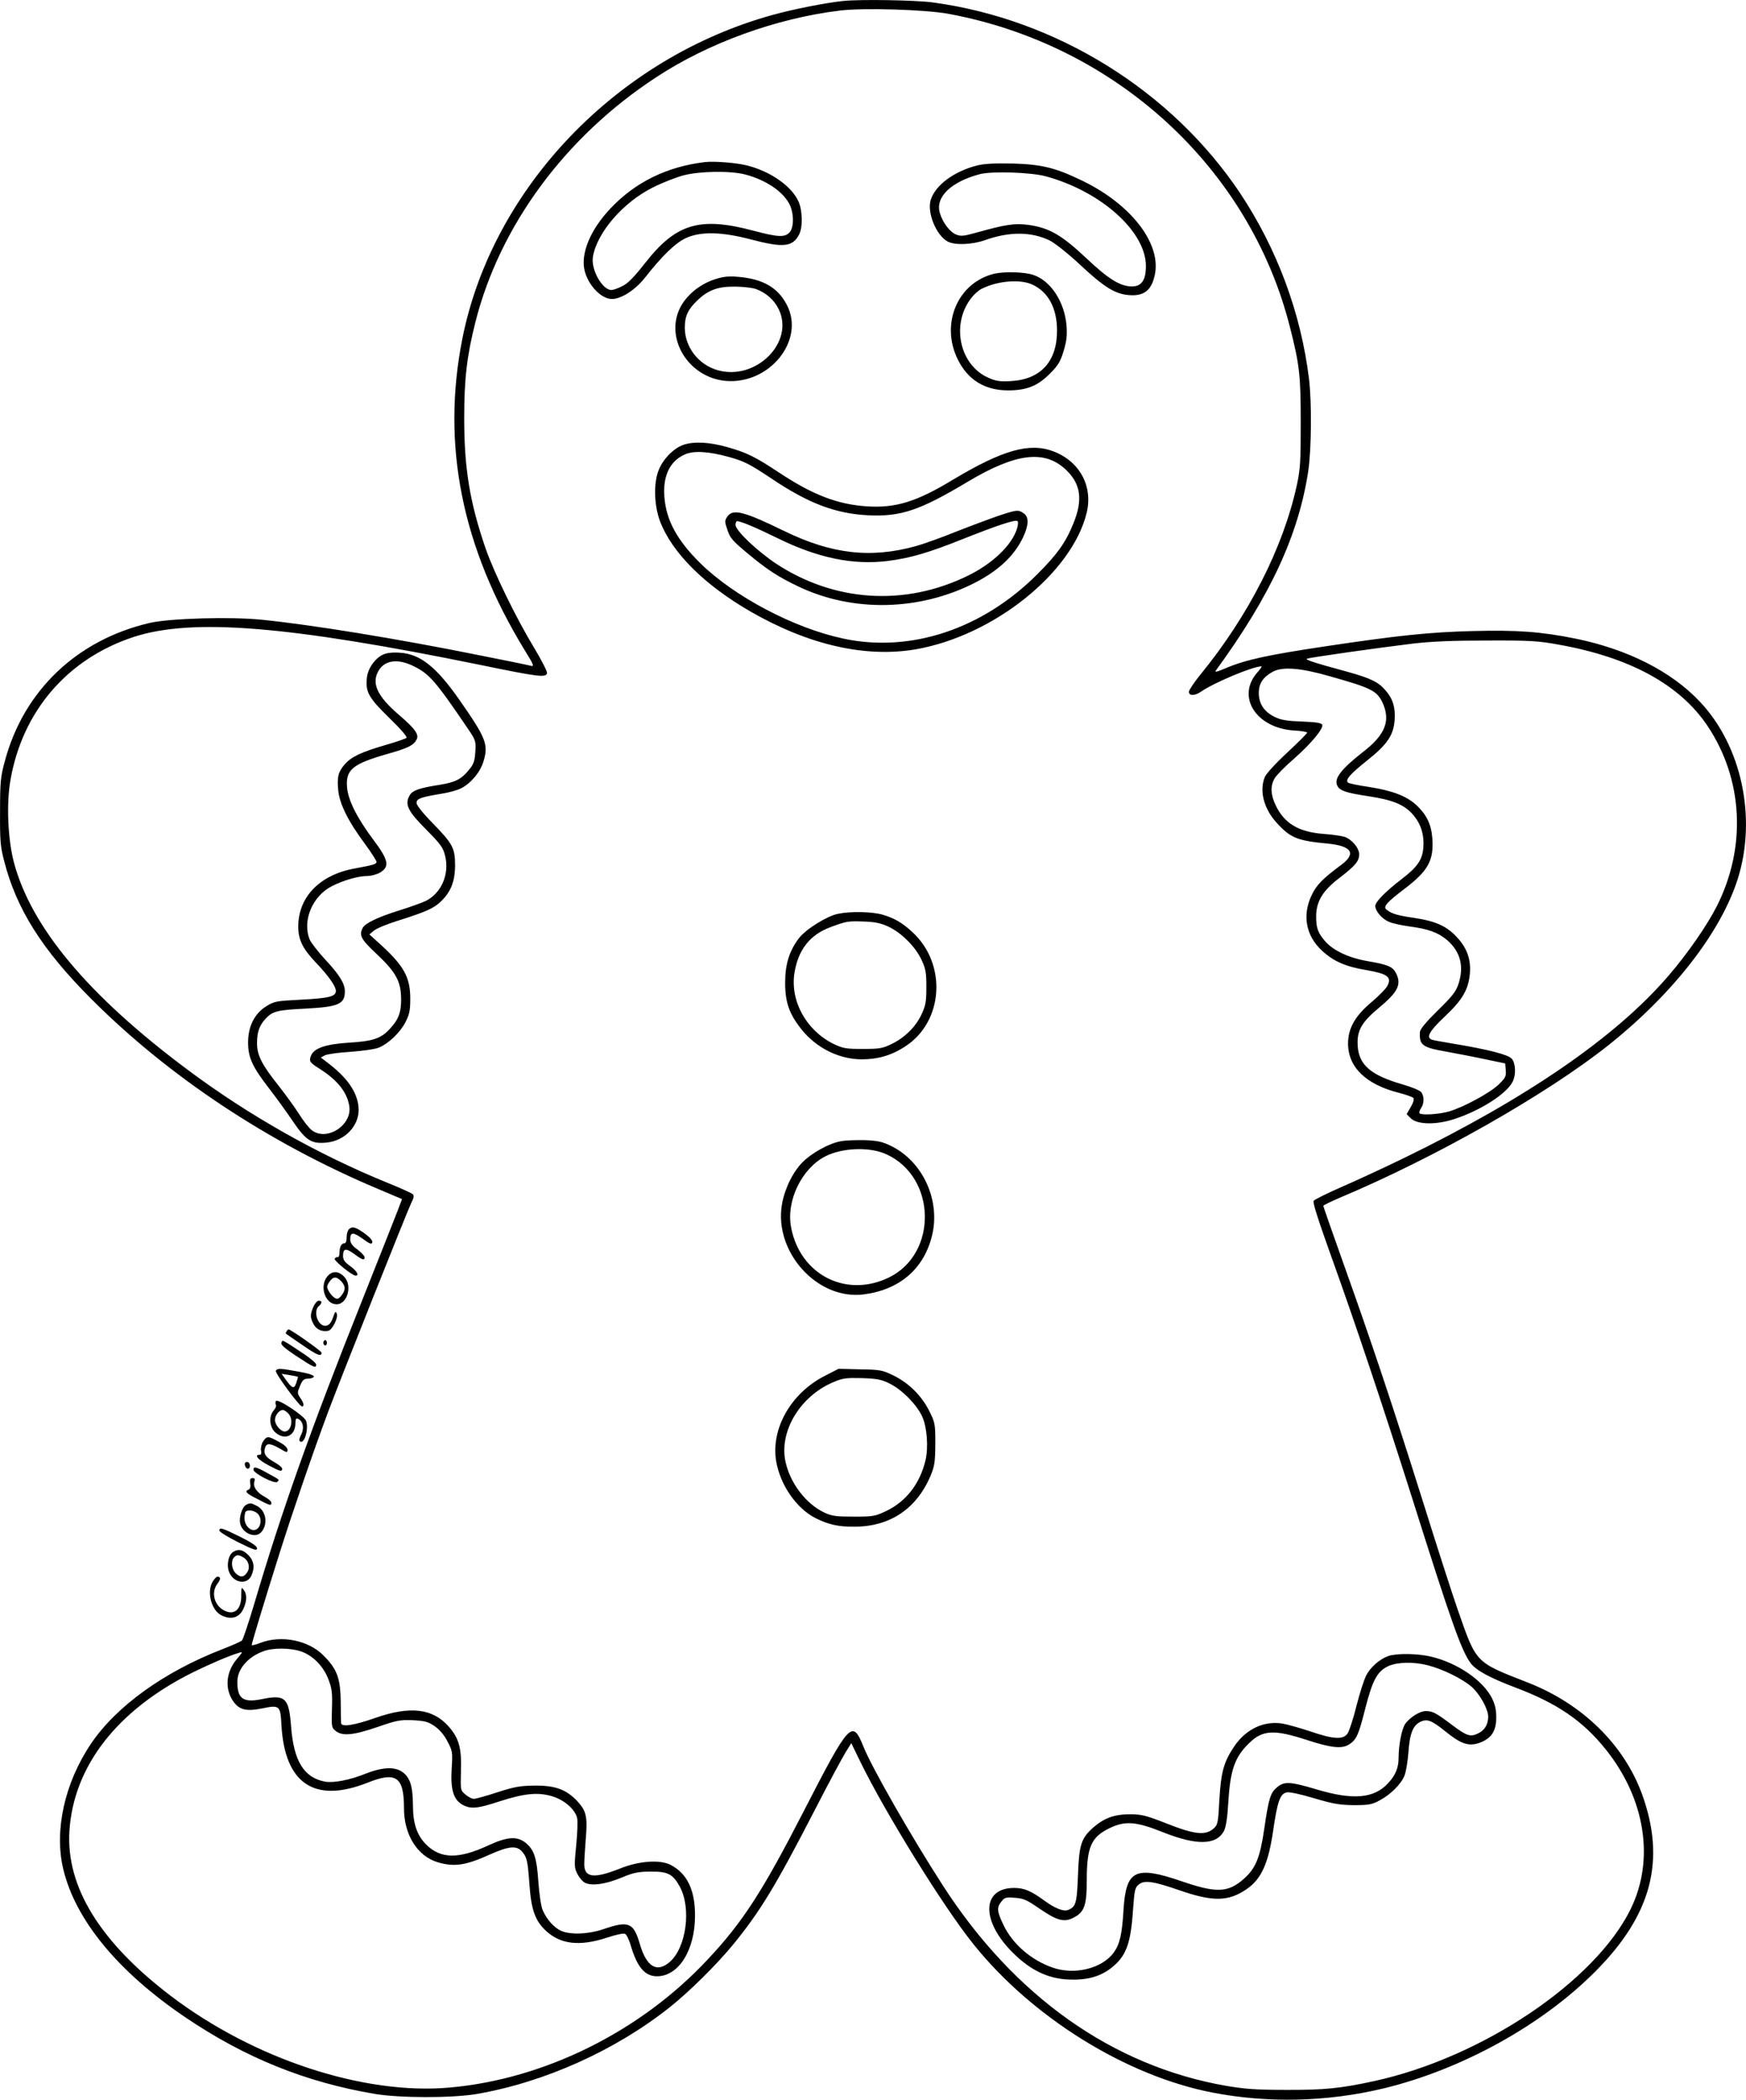 <?xml version="1.0" encoding="UTF-8"?>
<svg xmlns="http://www.w3.org/2000/svg" version="1.0" viewBox="0 0 974.297 1171.697" preserveAspectRatio="xMidYMid meet">
  <g transform="translate(-291.569,1422.845) scale(0.1,-0.1)" fill="#000000" stroke="none">
    <path d="M7620 14223 c-96 -10 -278 -46 -390 -77 -870 -239 -1566 -965 -1734 -1806 -118 -593 -4 -1164 347 -1739 51 -82 55 -93 35 -88 -13 4 -147 31 -298 61 -452 91 -932 169 -1203 196 -173 18 -516 8 -627 -18 -406 -95 -702 -378 -807 -770 -24 -87 -27 -116 -27 -282 -1 -161 2 -197 22 -273 68 -269 212 -498 487 -773 431 -432 986 -801 1597 -1059 l137 -58 -21 -56 c-12 -31 -101 -257 -199 -503 -290 -726 -452 -1183 -604 -1698 -32 -107 -63 -200 -69 -206 -6 -6 -56 -28 -110 -49 -323 -125 -592 -318 -733 -528 -147 -218 -206 -485 -154 -700 68 -284 307 -573 681 -826 334 -226 671 -362 1055 -427 138 -24 434 -24 570 -1 378 65 775 243 1079 485 107 85 259 235 351 347 152 186 237 325 460 758 76 148 153 291 170 318 l31 50 52 -107 c138 -282 461 -805 629 -1014 327 -409 853 -736 1335 -829 310 -60 640 -52 953 23 436 105 886 353 1185 655 312 314 392 618 259 986 -101 278 -334 506 -640 625 -294 115 -284 105 -390 409 -28 80 -116 353 -195 606 -175 556 -289 895 -440 1318 -63 176 -114 323 -114 326 0 4 42 24 93 46 532 224 1152 576 1497 850 362 288 629 632 723 930 107 341 21 742 -212 988 -160 170 -405 293 -695 352 -193 39 -326 48 -570 42 -241 -6 -417 -24 -836 -87 -306 -46 -432 -73 -539 -118 -59 -25 -70 -27 -59 -13 304 417 460 755 514 1111 18 124 20 385 4 515 -45 367 -178 725 -384 1035 -382 572 -1025 972 -1716 1065 -96 13 -406 18 -500 8z m590 -72 c932 -173 1680 -860 1904 -1749 54 -211 60 -272 60 -532 0 -217 -2 -257 -22 -350 -76 -348 -269 -728 -541 -1060 -33 -41 -61 -83 -61 -92 0 -24 34 -23 68 1 70 49 289 141 337 141 4 0 -7 -16 -24 -35 -117 -134 -7 -309 205 -323 41 -2 74 -8 74 -12 0 -4 -50 -54 -111 -111 -62 -57 -118 -118 -125 -136 -32 -75 -7 -175 63 -253 78 -87 116 -103 286 -119 136 -13 163 -55 77 -119 -103 -76 -139 -113 -165 -169 -54 -113 -32 -228 59 -311 63 -58 131 -88 246 -107 116 -20 142 -38 119 -85 -7 -17 -48 -58 -89 -93 -92 -77 -131 -145 -132 -230 -1 -132 98 -230 284 -277 39 -10 75 -23 80 -28 6 -6 1 -25 -14 -51 l-23 -40 23 -23 c36 -36 144 -38 247 -3 145 48 286 139 321 206 20 39 18 102 -4 129 -19 23 -131 52 -337 86 -49 8 -98 17 -107 20 -37 11 -18 47 68 128 101 95 134 152 142 243 6 79 -16 140 -72 201 -57 62 -118 90 -238 108 -95 14 -126 23 -155 46 -21 16 0 40 97 114 136 103 168 161 158 288 -6 76 -33 130 -90 183 -56 50 -131 79 -263 100 -57 8 -108 19 -115 23 -22 13 7 47 105 125 112 89 147 141 153 226 5 69 -10 119 -51 165 -40 47 -84 68 -214 104 -195 53 -238 68 -223 73 19 7 393 60 590 84 104 12 221 17 415 17 238 1 285 -2 399 -23 398 -71 677 -224 831 -455 198 -298 217 -675 51 -1004 -54 -107 -164 -266 -271 -390 -292 -340 -789 -682 -1475 -1016 -107 -52 -262 -124 -345 -160 -82 -36 -154 -71 -159 -79 -6 -9 26 -108 94 -298 137 -380 291 -841 460 -1374 217 -688 272 -842 324 -910 30 -39 109 -81 246 -133 234 -88 378 -186 506 -346 221 -276 274 -616 139 -891 -198 -404 -827 -827 -1427 -959 -192 -42 -282 -51 -498 -50 -167 0 -229 5 -335 23 -631 111 -1178 498 -1577 1116 -177 274 -397 659 -444 776 -62 155 -77 139 -335 -363 -229 -446 -339 -616 -534 -824 -375 -402 -910 -668 -1440 -715 -479 -43 -1093 159 -1557 512 -395 301 -584 609 -565 919 23 362 266 675 687 885 98 48 202 93 259 110 23 7 22 5 -11 -34 -62 -73 -70 -168 -19 -239 33 -46 73 -55 161 -37 95 20 101 15 106 -91 18 -329 184 -441 480 -324 160 64 204 34 204 -142 0 -149 75 -268 189 -302 93 -27 154 -18 294 45 101 45 144 49 174 17 29 -33 33 -50 43 -184 10 -144 32 -205 94 -262 81 -74 187 -86 337 -37 48 16 93 26 102 22 8 -3 23 -32 32 -64 36 -122 79 -173 147 -173 120 0 211 144 212 335 1 147 -44 239 -137 287 -60 30 -175 22 -282 -21 -146 -58 -199 -51 -199 25 0 22 4 82 8 136 11 126 4 160 -45 213 -62 67 -124 90 -239 89 -81 -1 -112 -6 -208 -37 -63 -21 -122 -37 -132 -37 -11 0 -32 11 -47 24 -28 24 -28 25 -25 131 4 128 -11 183 -68 248 -90 102 -215 117 -412 48 -117 -41 -187 -52 -189 -28 0 6 -2 62 -2 122 -2 130 -21 180 -97 256 -84 84 -233 114 -350 70 -27 -11 -50 -16 -50 -13 0 10 77 264 157 517 72 228 187 563 268 780 68 182 445 1129 465 1169 16 32 18 42 8 51 -7 6 -71 35 -143 64 -385 157 -773 376 -1110 628 -557 415 -876 797 -972 1160 -34 130 -42 328 -19 458 67 386 319 678 688 799 326 106 860 63 1933 -156 329 -68 368 -72 373 -46 2 10 -32 75 -74 145 -97 160 -222 416 -269 552 -88 256 -119 446 -119 726 0 221 15 347 63 538 137 538 501 1032 1008 1364 290 191 669 329 1023 372 131 17 479 6 610 -18z m2125 -3696 c235 -66 265 -82 296 -149 45 -99 15 -177 -106 -271 -128 -100 -168 -153 -146 -193 14 -26 49 -38 168 -56 140 -21 203 -47 251 -101 47 -53 66 -115 60 -189 -6 -67 -35 -108 -122 -174 -88 -68 -146 -126 -146 -149 0 -29 38 -73 77 -89 18 -8 68 -19 110 -25 109 -14 163 -34 213 -76 76 -65 97 -149 63 -249 -13 -39 -36 -68 -115 -145 -67 -66 -98 -104 -99 -120 -4 -73 14 -86 147 -109 60 -11 159 -30 219 -43 l110 -23 3 -38 c3 -34 -2 -43 -40 -80 -49 -47 -195 -126 -277 -150 -54 -16 -152 -22 -164 -10 -3 4 0 16 8 28 18 25 19 66 2 89 -6 10 -55 30 -108 45 -173 50 -240 108 -247 212 -6 86 20 133 119 215 106 88 127 131 94 194 -18 35 -46 47 -158 66 -104 18 -190 58 -236 110 -41 47 -51 74 -51 139 0 84 37 145 131 216 88 68 109 93 109 131 0 36 -42 85 -83 98 -18 5 -70 13 -117 16 -139 11 -218 59 -266 160 -29 61 -30 109 -5 151 11 18 59 67 108 109 95 84 165 168 157 189 -4 10 -34 15 -112 18 -86 3 -116 8 -154 26 -59 29 -88 74 -88 134 0 53 24 88 78 118 54 29 154 22 317 -25z m-5740 -5442 c66 -22 127 -84 154 -158 19 -49 22 -75 19 -163 -3 -99 -2 -105 21 -123 37 -30 99 -24 233 22 107 37 126 41 198 38 68 -4 84 -8 122 -34 28 -20 53 -49 71 -85 28 -53 29 -59 23 -153 -7 -117 11 -174 63 -201 45 -24 82 -20 204 20 139 45 214 52 292 29 67 -19 129 -72 141 -121 4 -16 2 -84 -5 -152 -11 -113 -11 -126 6 -160 10 -20 29 -43 43 -50 37 -19 114 -9 205 29 67 28 93 33 162 33 94 1 123 -13 161 -82 67 -120 38 -341 -55 -422 -71 -62 -129 -28 -166 97 -35 122 -62 134 -198 88 -85 -30 -187 -35 -241 -12 -39 17 -82 64 -104 116 -9 20 -19 88 -24 156 -9 135 -23 179 -69 218 -48 40 -103 37 -211 -13 -166 -77 -266 -75 -346 5 -52 52 -74 118 -74 219 -1 100 -13 146 -50 179 -43 38 -113 37 -213 -2 -89 -36 -179 -53 -227 -45 -118 22 -175 114 -190 307 -12 161 -32 180 -161 154 -106 -22 -139 1 -139 96 0 71 58 139 146 171 53 20 150 19 209 -1z M6850 13324 c-211 -25 -388 -111 -527 -258 -114 -120 -170 -256 -144 -352 22 -81 93 -154 151 -154 52 0 129 49 184 118 95 121 167 191 225 220 83 40 202 38 368 -6 179 -47 232 -42 268 28 21 40 19 136 -4 185 -38 84 -153 165 -282 199 -61 16 -185 26 -239 20z m223 -69 c115 -30 211 -94 248 -166 26 -52 26 -132 -1 -159 -27 -27 -64 -25 -200 11 -300 80 -432 40 -605 -181 -63 -80 -96 -114 -128 -129 -24 -12 -50 -21 -59 -21 -51 0 -115 113 -104 184 22 136 169 306 336 389 52 26 129 56 170 67 94 24 261 26 343 5z M8368 13305 c-130 -33 -234 -111 -259 -193 -21 -71 32 -199 96 -232 41 -21 137 -17 209 9 136 48 257 47 360 -3 29 -15 103 -73 172 -138 130 -121 190 -159 266 -166 85 -8 128 24 147 109 40 175 -129 396 -404 529 -151 73 -225 91 -390 96 -100 2 -156 -1 -197 -11z m382 -60 c309 -84 560 -308 560 -501 0 -79 -24 -114 -78 -114 -65 0 -131 41 -255 158 -137 129 -205 168 -319 185 -79 11 -127 4 -295 -43 -72 -20 -86 -21 -113 -10 -35 15 -75 68 -90 121 -26 88 64 174 225 216 69 17 281 10 365 -12z M8464 12701 c-204 -49 -302 -279 -204 -478 57 -115 151 -173 281 -173 102 0 164 24 231 91 48 48 60 67 79 129 17 58 20 87 16 142 -11 132 -88 250 -185 282 -47 17 -162 20 -218 7z m211 -60 c90 -41 139 -132 139 -256 1 -172 -90 -273 -254 -283 -63 -4 -85 -1 -128 18 -158 68 -210 290 -102 438 16 23 44 49 62 58 87 45 215 56 283 25z M6905 12670 c-80 -26 -151 -82 -189 -149 -96 -173 37 -398 248 -418 244 -22 445 225 343 423 -50 98 -135 147 -277 158 -49 4 -80 1 -125 -14z m228 -54 c57 -21 103 -61 128 -113 90 -185 -128 -402 -342 -340 -106 31 -181 128 -182 235 0 66 16 102 70 154 59 57 114 78 208 77 44 0 97 -6 118 -13z M6732 11747 c-56 -18 -118 -81 -142 -145 -28 -72 -24 -197 9 -283 67 -175 246 -354 506 -504 324 -186 640 -258 921 -210 435 76 874 428 954 764 35 148 -41 286 -187 341 -133 50 -283 7 -557 -157 -208 -126 -323 -161 -486 -150 -162 11 -300 65 -482 185 -140 93 -186 115 -296 146 -96 27 -182 32 -240 13z m249 -68 c88 -24 118 -40 244 -124 203 -136 354 -193 535 -202 182 -9 288 27 554 186 274 164 436 182 556 62 77 -77 88 -164 36 -292 -43 -107 -89 -172 -201 -284 -306 -307 -708 -441 -1084 -360 -274 58 -607 234 -796 419 -131 129 -192 241 -202 372 -9 115 30 198 111 235 49 24 134 19 247 -12z M8490 11351 c-47 -16 -154 -56 -238 -89 -84 -34 -185 -70 -225 -81 -253 -70 -471 -45 -737 85 -223 109 -286 125 -316 79 -15 -22 -15 -28 1 -74 14 -44 29 -61 108 -127 111 -93 173 -134 291 -190 302 -143 672 -135 979 21 135 69 223 152 272 256 32 68 33 113 3 133 -30 21 -38 20 -138 -13z m100 -75 c-30 -92 -137 -194 -275 -261 -350 -171 -742 -146 -1067 67 -107 71 -228 186 -228 217 0 12 4 21 9 21 21 0 106 -36 226 -95 224 -110 420 -151 614 -127 126 16 226 45 421 123 197 78 293 110 304 99 4 -4 3 -24 -4 -44z M5054 10576 c-45 -20 -86 -78 -91 -130 -9 -78 10 -112 125 -224 62 -60 102 -106 96 -111 -5 -5 -58 -23 -117 -40 -137 -40 -189 -65 -227 -107 -37 -43 -44 -70 -37 -145 7 -76 56 -175 148 -298 38 -52 68 -99 66 -104 -4 -12 -20 -16 -127 -36 -192 -36 -310 -160 -310 -323 0 -74 24 -123 100 -203 68 -71 110 -131 110 -156 0 -31 -37 -41 -192 -49 -140 -7 -151 -9 -195 -36 -67 -41 -103 -113 -103 -203 0 -84 24 -136 117 -256 38 -49 97 -131 131 -181 75 -110 104 -129 186 -122 110 9 193 101 182 201 -9 86 -65 164 -176 248 l-34 26 22 12 c13 7 78 16 145 20 69 5 138 15 158 24 53 22 117 83 147 141 22 43 27 64 27 131 0 124 -37 188 -184 319 l-44 40 25 21 c14 12 72 36 129 54 159 50 205 70 245 109 56 54 79 113 79 202 0 96 -13 120 -126 236 -55 56 -89 99 -89 112 0 24 24 32 144 52 38 6 85 19 106 30 54 28 107 91 124 151 28 92 14 129 -132 338 -131 188 -221 260 -335 267 -40 3 -73 -1 -93 -10z m172 -66 c86 -43 121 -83 302 -350 42 -62 44 -67 40 -127 -3 -51 -9 -69 -35 -100 -42 -53 -77 -70 -163 -84 -115 -18 -153 -31 -169 -60 -28 -50 -9 -88 93 -190 83 -84 94 -100 106 -148 24 -101 -21 -206 -108 -250 -21 -10 -84 -33 -142 -51 -122 -38 -195 -72 -210 -99 -22 -42 -11 -63 76 -145 109 -102 137 -154 138 -251 1 -76 -15 -117 -63 -168 -49 -54 -95 -69 -227 -77 -131 -8 -197 -31 -213 -73 -12 -31 -7 -38 47 -72 101 -64 155 -132 167 -210 16 -107 -128 -198 -210 -133 -15 11 -48 53 -72 92 -25 39 -76 109 -113 156 -93 117 -120 170 -120 236 0 64 13 100 48 138 40 42 64 48 223 56 185 10 219 25 219 97 0 43 -31 93 -108 175 -40 44 -80 95 -88 113 -43 105 15 244 125 299 63 32 146 56 195 56 23 0 55 9 74 20 53 33 46 69 -38 181 -93 124 -143 224 -148 297 -7 96 33 128 225 183 117 33 146 48 163 80 16 28 -8 61 -99 139 -117 101 -152 171 -116 240 34 65 109 76 201 30z M7592 9129 c-61 -12 -180 -86 -218 -136 -54 -71 -77 -145 -77 -248 0 -110 22 -173 89 -258 83 -106 211 -170 339 -170 90 0 166 22 242 72 214 138 234 460 40 638 -56 52 -101 78 -166 97 -58 17 -177 20 -249 5z m280 -71 c73 -34 152 -112 186 -186 23 -49 27 -70 27 -152 0 -82 -4 -103 -27 -152 -32 -69 -92 -129 -166 -165 -51 -25 -68 -28 -162 -28 -95 0 -110 3 -163 28 -153 76 -243 240 -218 397 21 129 86 211 199 254 93 34 97 35 187 32 61 -2 93 -8 137 -28z M7608 7860 c-64 -11 -162 -65 -214 -117 -54 -55 -100 -148 -115 -236 -45 -266 198 -534 455 -502 198 25 334 139 381 322 52 198 -48 420 -228 507 -47 23 -73 29 -145 32 -48 1 -108 -1 -134 -6z m254 -73 c279 -127 288 -553 15 -687 -239 -117 -497 14 -547 280 -28 147 59 327 190 395 95 49 250 55 342 12z M7521 6552 c-191 -96 -305 -296 -274 -479 23 -132 113 -262 219 -316 72 -36 127 -49 218 -48 198 0 346 100 424 283 23 56 26 76 27 178 0 111 -1 118 -33 183 -43 86 -113 156 -199 199 -64 31 -74 33 -188 35 l-120 3 -74 -38z m360 -45 c68 -33 152 -119 181 -184 27 -60 35 -173 18 -244 -31 -130 -108 -230 -220 -283 -61 -29 -72 -31 -180 -31 -97 0 -122 3 -163 22 -103 48 -192 164 -218 284 -37 170 82 367 268 445 51 22 71 24 158 22 85 -3 109 -7 156 -31z M10662 4987 c-49 -18 -100 -63 -123 -109 -12 -23 -36 -99 -54 -169 -17 -70 -40 -139 -49 -153 -24 -37 -78 -34 -207 10 -57 19 -128 39 -156 44 -103 17 -202 -29 -268 -124 -60 -88 -76 -145 -85 -301 -7 -134 -9 -140 -34 -162 -45 -38 -105 -32 -259 29 -117 46 -141 52 -207 52 -86 0 -143 -21 -204 -74 -67 -60 -79 -95 -85 -266 -6 -158 -12 -177 -56 -194 -25 -10 -73 9 -134 54 -73 53 -111 69 -166 69 -183 0 -186 -186 -5 -364 96 -95 192 -141 304 -147 101 -5 176 14 238 61 87 66 113 135 126 326 8 113 11 126 32 143 32 26 80 19 230 -33 185 -64 272 -62 373 8 82 57 121 143 148 332 23 157 38 198 73 207 15 4 72 -8 153 -32 108 -32 143 -38 223 -39 84 0 101 3 145 27 60 32 119 90 138 138 8 19 18 78 22 131 7 105 26 151 69 170 36 17 63 6 139 -56 87 -70 130 -84 192 -61 64 25 90 65 90 141 0 44 -7 73 -25 109 -51 99 -194 196 -340 230 -76 18 -191 19 -238 3z m223 -52 c82 -21 191 -75 242 -119 46 -40 93 -125 93 -167 0 -44 -20 -77 -57 -94 -43 -21 -63 -14 -148 50 -86 65 -106 75 -143 75 -33 0 -86 -33 -114 -70 -20 -27 -38 -118 -38 -193 0 -53 -18 -97 -59 -140 -78 -85 -196 -95 -399 -34 -148 44 -180 46 -221 11 -36 -30 -46 -61 -71 -234 -23 -157 -47 -216 -111 -274 -89 -80 -154 -83 -349 -16 -260 89 -311 64 -325 -160 -8 -136 -21 -191 -54 -237 -65 -90 -220 -128 -343 -84 -118 41 -223 132 -272 236 -37 76 -39 98 -14 130 19 25 26 27 77 23 48 -3 67 -12 138 -61 98 -67 137 -77 189 -50 61 31 74 69 74 208 0 186 24 241 126 291 88 43 149 38 299 -22 188 -75 299 -73 341 8 11 22 19 74 24 162 11 178 36 250 117 328 75 73 139 76 320 17 137 -45 198 -51 237 -25 41 26 53 53 90 200 41 160 67 208 129 237 52 23 141 25 222 4z M4862 7368 c-7 -7 -12 -27 -12 -45 0 -22 -5 -33 -14 -33 -16 0 -26 -21 -26 -56 0 -13 -5 -23 -11 -21 -6 1 -13 -3 -16 -9 -4 -11 98 -94 117 -94 22 0 7 26 -30 53 -31 22 -40 35 -40 57 0 42 15 45 62 11 46 -34 58 -38 58 -18 0 7 -18 26 -40 43 -29 21 -40 36 -40 56 0 42 16 42 69 4 38 -28 50 -33 54 -22 4 10 -11 28 -42 51 -52 37 -70 42 -89 23z M4741 7104 c-44 -56 -10 -154 53 -154 61 0 90 107 41 155 -32 33 -68 32 -94 -1z m79 -26 c25 -27 25 -49 1 -79 -16 -20 -23 -22 -38 -13 -10 6 -24 22 -32 36 -13 23 -13 29 2 52 21 32 40 33 67 4z M4664 6935 c-18 -43 -18 -59 1 -95 15 -30 47 -45 82 -38 23 4 57 73 48 96 -6 14 -9 12 -18 -13 -13 -40 -26 -55 -47 -55 -42 0 -68 82 -35 110 19 16 19 30 -1 30 -8 0 -22 -16 -30 -35z M4515 6799 c-4 -6 -5 -12 -4 -13 2 -2 44 -30 93 -64 82 -57 106 -66 106 -42 0 9 -172 130 -184 130 -3 0 -8 -5 -11 -11z M4486 6735 c-4 -11 19 -31 85 -75 96 -63 109 -69 109 -46 0 7 -30 33 -67 58 -130 86 -120 81 -127 63z M4720 6735 c0 -8 5 -15 10 -15 6 0 10 7 10 15 0 8 -4 15 -10 15 -5 0 -10 -7 -10 -15z M4455 6579 c-7 -11 131 -199 146 -199 14 0 10 20 -10 48 -17 26 -17 29 -1 67 14 33 22 40 45 40 15 0 30 5 32 11 2 8 -28 18 -84 28 -103 19 -120 20 -128 5z m123 -34 c1 -1 -3 -16 -9 -34 -13 -36 -23 -32 -61 22 l-21 29 44 -7 c24 -4 45 -8 47 -10z M4455 6410 c-3 -6 -3 -15 0 -21 4 -5 -1 -19 -11 -30 -30 -33 -25 -96 9 -125 52 -45 110 -18 111 50 1 29 4 33 18 25 26 -14 32 -52 14 -87 -11 -22 -13 -33 -5 -38 24 -14 48 71 33 115 -11 29 -159 127 -169 111z m70 -70 c30 -33 16 -100 -21 -100 -22 0 -54 38 -54 64 0 26 23 56 44 56 7 0 21 -9 31 -20z M4384 6185 c-9 -14 -14 -36 -12 -50 4 -17 1 -25 -8 -25 -32 0 -9 -27 49 -58 68 -36 77 -38 77 -19 0 7 -20 23 -45 37 -47 26 -61 47 -50 80 8 27 29 25 82 -5 40 -24 43 -24 43 -7 0 12 -17 28 -49 45 -60 33 -66 33 -87 2z M4282 6053 c5 -25 28 -28 28 -4 0 12 -6 21 -16 21 -9 0 -14 -7 -12 -17z M4330 6027 c0 -20 119 -82 133 -68 13 13 16 10 -55 49 -63 35 -78 39 -78 19z M4312 5950 c3 -18 0 -31 -9 -34 -24 -10 -14 -21 50 -53 70 -37 77 -39 77 -20 0 7 -16 21 -36 32 -45 24 -68 57 -59 85 5 15 2 20 -10 20 -13 0 -16 -7 -13 -30z M4288 5830 c-22 -13 -40 -72 -32 -104 13 -55 85 -84 117 -48 40 44 28 121 -24 147 -33 17 -38 18 -61 5z m64 -47 c32 -29 18 -93 -21 -93 -26 0 -51 32 -51 65 0 17 3 35 7 38 12 12 46 7 65 -10z M4140 5687 c0 -7 47 -36 105 -65 87 -43 105 -49 105 -34 0 12 -29 32 -95 65 -102 50 -115 54 -115 34z M4218 5569 c-28 -16 -40 -76 -23 -115 25 -60 99 -71 123 -19 21 45 15 84 -17 116 -31 30 -54 35 -83 18z m53 -30 c31 -16 43 -57 24 -85 -19 -29 -39 -30 -65 -4 -22 22 -27 69 -8 88 15 15 24 15 49 1z M4104 5405 c-36 -56 -11 -160 46 -190 56 -29 103 -14 126 40 18 43 18 76 0 101 -13 17 -14 15 -14 -28 2 -80 -38 -116 -95 -87 -57 29 -75 103 -37 151 18 24 18 38 -1 38 -5 0 -16 -11 -25 -25z"></path>
  </g>
</svg>
